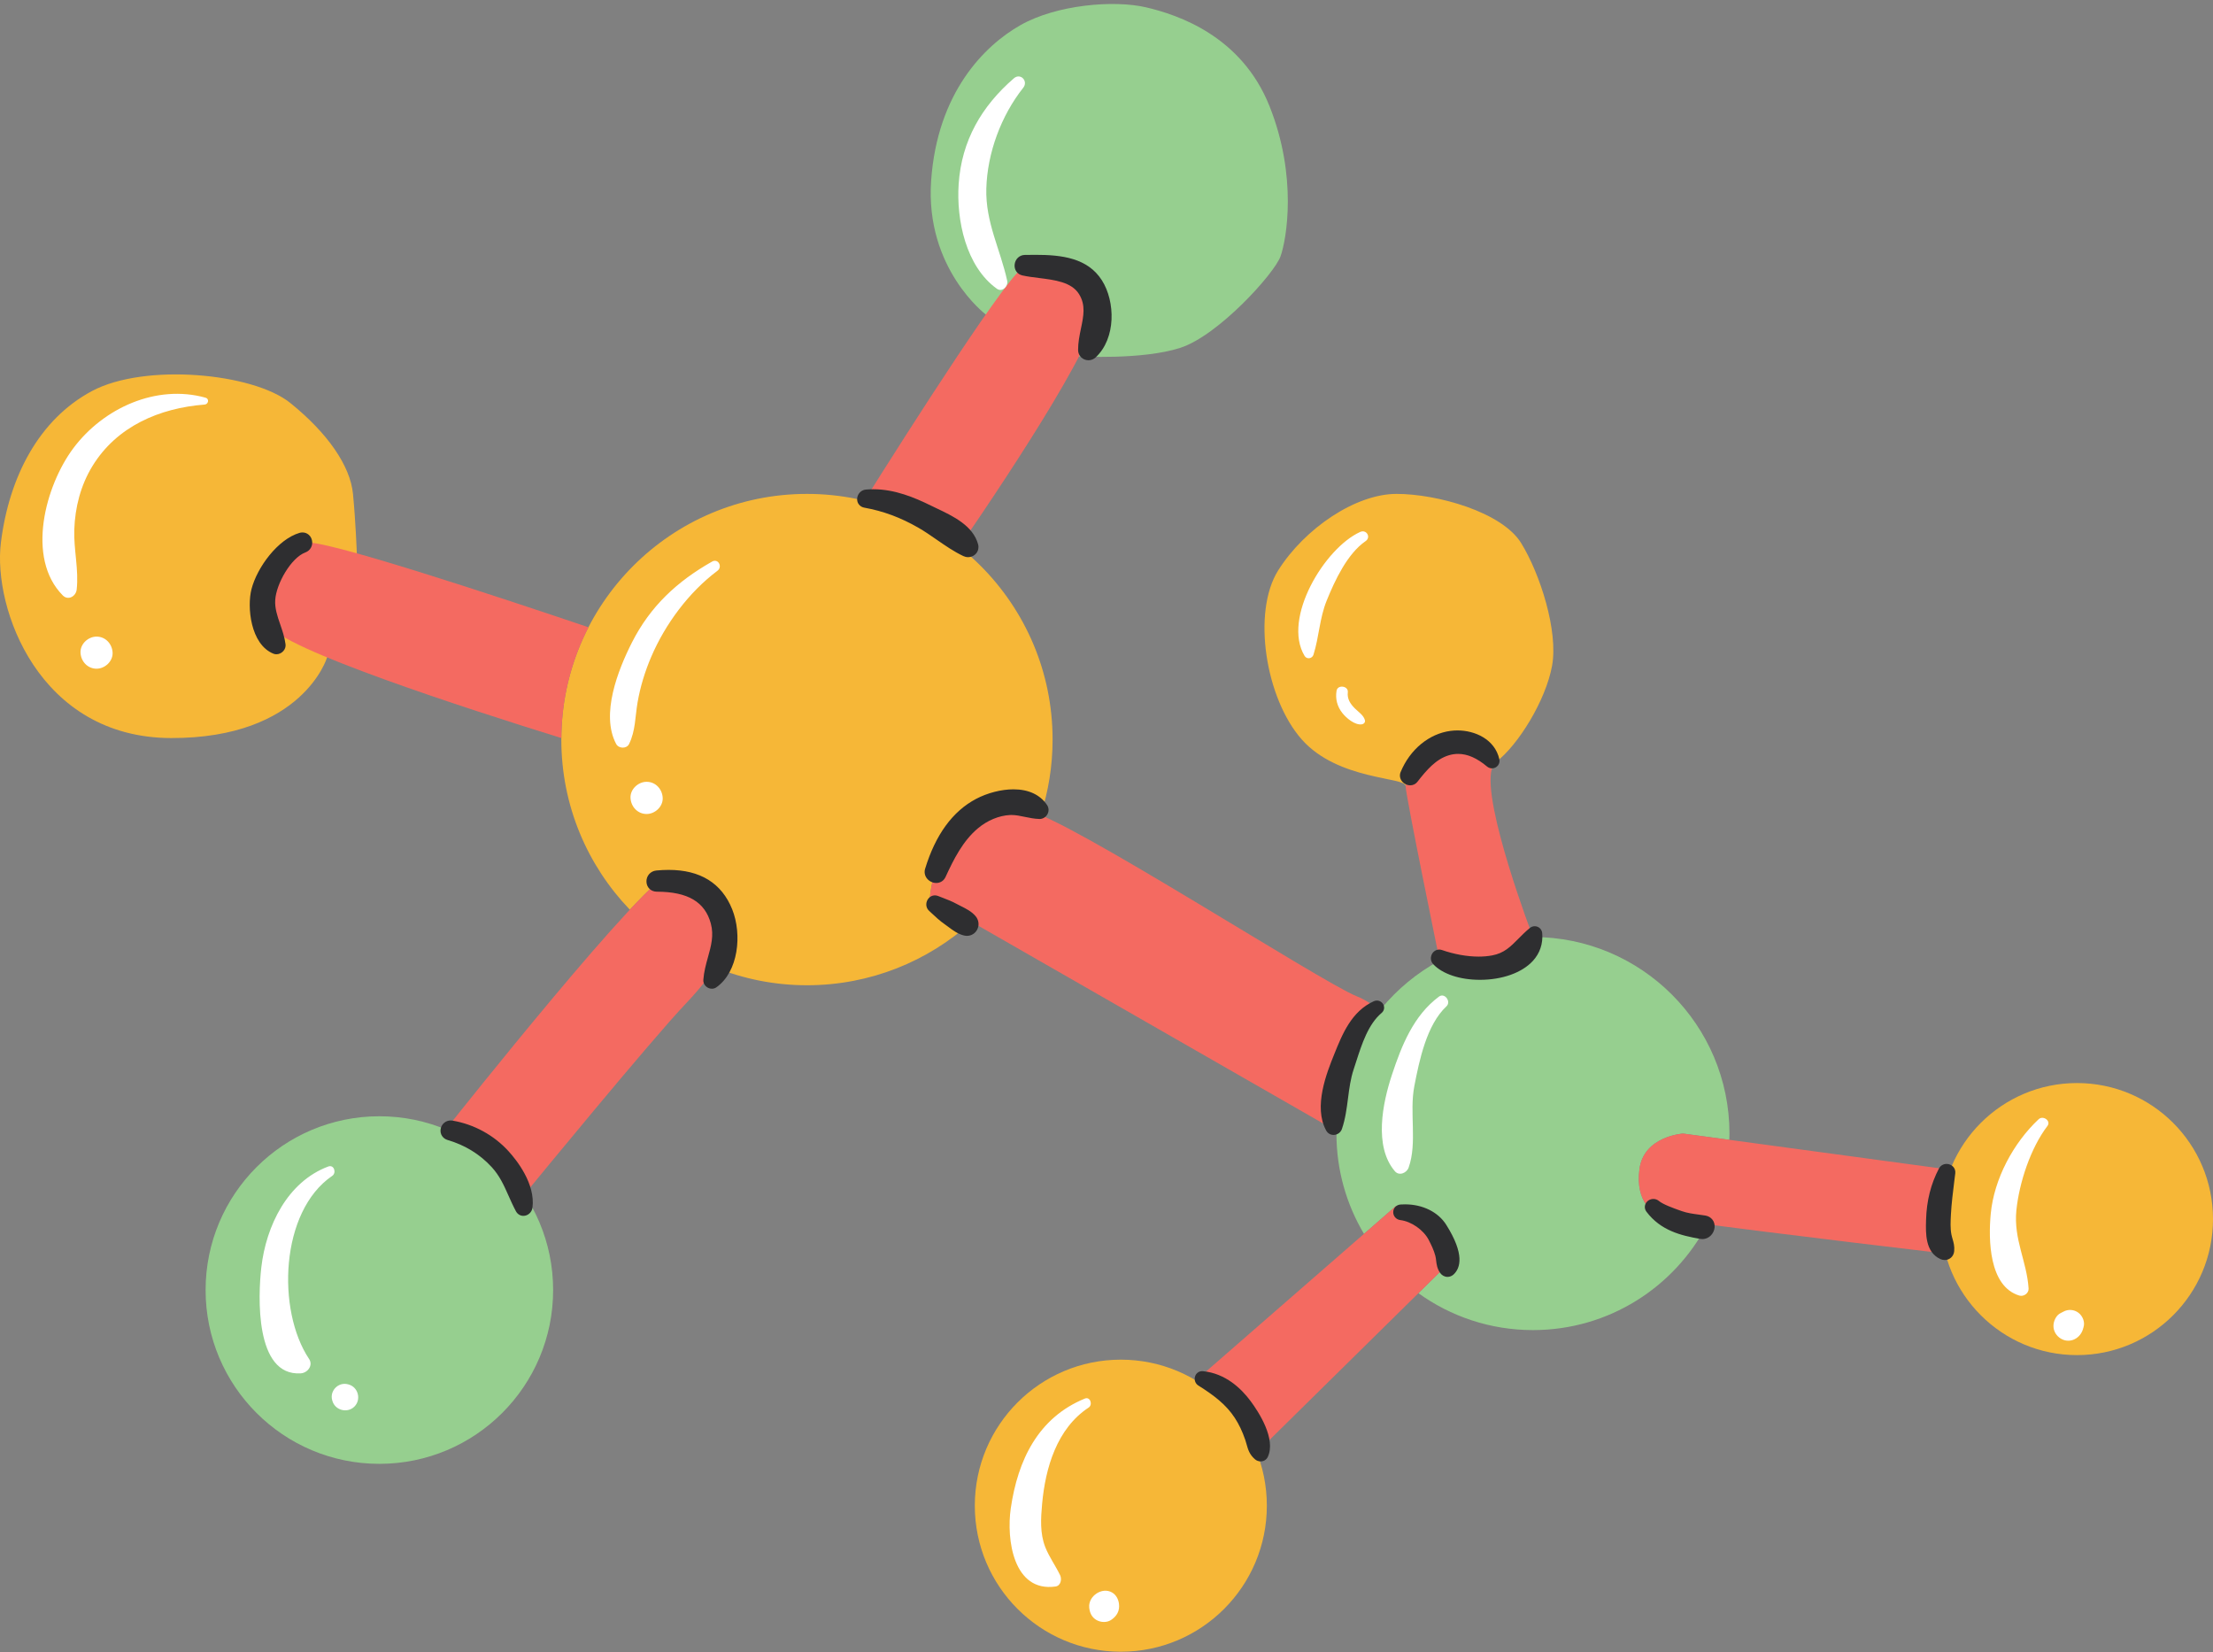 <?xml version="1.0" encoding="UTF-8"?><svg xmlns="http://www.w3.org/2000/svg" xmlns:xlink="http://www.w3.org/1999/xlink" height="373.2" preserveAspectRatio="xMidYMid meet" version="1.0" viewBox="0.0 -0.9 500.0 373.2" width="500.0" zoomAndPan="magnify"><rect x="0.0" y="-0.9" width="500.0" height="373.2" fill="#808080" stroke="none"/><defs><clipPath id="a"><path d="M 0 83 L 500 83 L 500 372.238 L 0 372.238 Z M 0 83"/></clipPath></defs><g><g clip-path="url(#a)" id="change1_1"><path d="M 315.52 110.676 C 306.27 110.676 294.758 118.488 288.797 127.945 C 282.836 137.398 285.922 156.926 294.141 166.176 C 302.363 175.426 317.574 174.602 317.574 176.66 C 317.574 176.66 319.566 166.809 326.664 166.691 C 333.762 166.574 337.039 172.809 337.039 172.809 L 337.055 172.812 C 337.242 172.145 337.52 171.621 337.926 171.316 C 343.062 167.41 349.23 157.336 350.668 149.527 C 352.105 141.715 347.996 128.766 343.68 121.777 C 339.363 114.789 324.77 110.676 315.52 110.676 Z M 253.238 306.258 C 235.016 306.258 220.246 321.027 220.246 339.246 C 220.246 357.469 235.016 372.238 253.238 372.238 C 271.457 372.238 286.227 357.469 286.227 339.246 C 286.227 321.027 271.457 306.258 253.238 306.258 Z M 469.27 243.77 C 452.301 243.77 438.539 257.527 438.539 274.5 C 438.539 291.473 452.301 305.23 469.27 305.23 C 486.242 305.23 500 291.473 500 274.5 C 500 257.527 486.242 243.77 469.27 243.77 Z M 217.473 185.703 C 220.965 182.414 224.871 181.594 232.477 182.414 C 233.07 182.477 233.973 182.766 235.133 183.246 C 236.871 177.867 237.82 172.133 237.82 166.176 C 237.82 135.523 212.973 110.676 182.324 110.676 C 151.672 110.676 126.824 135.523 126.824 166.176 C 126.824 181.098 132.723 194.633 142.305 204.605 C 146.895 199.695 150.352 196.496 151.488 196.598 C 156.219 197.008 162.383 199.062 163.824 205.438 C 164.742 209.512 164.141 213.25 161.496 217.617 C 167.93 220.227 174.957 221.676 182.324 221.676 C 196.633 221.676 209.68 216.254 219.52 207.359 L 210.07 201.941 C 210.895 194.336 213.977 188.992 217.473 185.703 Z M 79.754 110.676 C 80.371 117.051 80.617 124.098 80.617 124.098 L 73.902 147.613 C 73.902 147.613 68.449 165.902 38.645 165.832 C 8.84 165.766 -1.645 136.582 0.203 121.68 C 2.055 106.773 8.84 93.82 20.762 87.449 C 32.684 81.078 57.145 83.34 65.57 90.121 C 73.996 96.906 79.137 104.305 79.754 110.676" fill="#f6b737"/></g><g id="change2_1"><path d="M 380.266 255.18 L 390.715 256.594 C 390.73 256.121 390.75 255.652 390.75 255.18 C 390.75 230.66 370.871 210.781 346.352 210.781 C 321.832 210.781 301.953 230.66 301.953 255.18 C 301.953 263.461 304.227 271.207 308.176 277.844 L 315.312 271.621 C 328.469 272.652 326.824 284.16 326.824 284.984 L 320.473 291.242 C 327.758 296.484 336.691 299.578 346.352 299.578 C 363.477 299.578 378.324 289.879 385.734 275.676 C 379.656 274.867 375.684 274.281 375.336 274.09 C 373.637 273.164 369.477 270.852 370.402 263.297 C 371.324 255.742 380.266 255.18 380.266 255.18 Z M 85.715 251.273 C 64.031 251.273 46.453 268.852 46.453 290.535 C 46.453 312.215 64.031 329.793 85.715 329.793 C 107.398 329.793 124.973 312.215 124.973 290.535 C 124.973 268.852 107.398 251.273 85.715 251.273 Z M 286.844 23.113 C 293.164 38.992 290.699 53.176 289.312 57.027 C 287.926 60.883 275.281 74.91 266.648 77.688 C 258.016 80.461 243.805 79.598 243.805 79.598 L 222.723 70.141 C 222.723 70.141 208.992 59.805 210.379 39.914 C 211.77 20.027 222.406 9.395 230.574 4.77 C 238.746 0.145 251.695 -0.938 258.941 0.758 C 266.188 2.453 280.523 7.234 286.844 23.113" fill="#96cf8f"/></g><g id="change3_1"><path d="M 337.055 172.812 L 337.039 172.809 C 337.039 172.809 333.762 166.574 326.664 166.691 C 319.566 166.809 317.574 176.66 317.574 176.66 C 317.574 178.715 325.266 216.098 325.266 216.098 C 343.512 222.281 346.352 210.781 346.352 210.781 C 346.352 210.781 334.848 180.617 337.055 172.812 Z M 315.312 271.621 L 270.184 310.941 C 276.398 314.672 281.281 320.395 283.957 327.223 L 326.824 284.984 C 326.824 284.16 328.469 272.652 315.312 271.621 Z M 440.633 263.355 L 380.266 255.18 C 380.266 255.18 371.324 255.742 370.402 263.297 C 369.477 270.852 373.637 273.164 375.336 274.09 C 376.441 274.695 413.727 279.254 439.539 282.293 C 438.891 279.805 438.539 277.195 438.539 274.5 C 438.539 270.566 439.285 266.812 440.633 263.355 Z M 301.984 253.914 C 302.266 243.867 305.879 234.656 311.77 227.348 C 310.066 226.004 308.273 224.852 306.477 224.141 C 298.664 221.059 240.082 183.238 232.477 182.414 C 224.871 181.594 220.965 182.414 217.473 185.703 C 213.977 188.992 210.895 194.336 210.07 201.941 L 299.691 253.328 C 299.691 253.328 300.582 253.562 301.984 253.914 Z M 151.488 196.598 C 146.762 196.188 101.953 252.711 101.953 252.711 L 100.418 254.133 C 107.84 257.133 114.133 262.328 118.488 268.926 C 119.32 267.934 119.836 267.309 119.836 267.309 C 119.836 267.309 146.969 234.215 154.984 225.785 C 163 217.359 165.262 211.809 163.824 205.438 C 162.383 199.062 156.219 197.008 151.488 196.598 Z M 248.199 66.691 C 245.426 58.059 234.941 59.699 231.652 59.289 C 229.027 58.961 204.898 96.922 195.289 112.215 C 203.242 114.121 210.523 117.734 216.734 122.648 C 229.516 104.035 250.129 72.684 248.199 66.691 Z M 126.832 165.832 C 105.586 159.242 63.148 145.504 60.844 140.277 C 57.758 133.285 65.57 123.629 69.066 121.777 C 71.691 120.387 112.727 133.965 132.969 140.805 C 129.098 148.316 126.887 156.816 126.832 165.832" fill="#f46a61"/></g><g id="change4_1"><path d="M 469.621 295.68 C 468.625 294.91 467.258 294.812 466.156 295.434 C 465.977 295.535 465.809 295.633 465.621 295.715 C 464.574 296.176 463.953 297.539 463.953 298.621 C 463.953 299.691 464.449 300.625 465.281 301.27 C 467.227 302.77 469.812 301.742 470.57 299.52 L 470.629 299.359 C 470.645 299.309 470.652 299.254 470.664 299.199 C 470.691 299.121 470.711 299.039 470.738 298.957 C 471.133 297.777 470.555 296.402 469.621 295.68 Z M 460.598 251.949 C 454.883 257.316 450.535 265.426 449.785 273.293 C 449.23 279.117 449.371 289.715 456.246 291.781 C 457.227 292.074 458.402 291.254 458.336 290.191 C 457.941 284.023 454.906 279.07 455.578 272.492 C 456.219 266.254 458.793 258.453 462.582 253.48 C 463.477 252.301 461.602 251.008 460.598 251.949 Z M 325.117 224.242 C 319.379 228.512 316.695 235.25 314.5 241.879 C 312.363 248.324 310.367 258.094 315.156 263.691 C 316.133 264.832 317.832 264.078 318.262 262.871 C 320.254 257.258 318.391 250.449 319.551 244.461 C 320.688 238.602 322.324 230.629 326.809 226.434 C 327.938 225.375 326.406 223.277 325.117 224.242 Z M 251.246 358.848 C 248.984 357.547 245.867 359.676 246.094 362.234 C 246.199 363.414 246.652 364.445 247.719 365.066 C 248.688 365.637 250.07 365.703 251.031 365.066 C 252.352 364.191 253.031 362.973 252.816 361.387 C 252.68 360.363 252.172 359.379 251.246 358.848 Z M 245.105 315.047 C 234.562 319.367 229.961 328.938 228.371 339.844 C 227.352 346.855 228.945 358.848 238.484 357.504 C 239.688 357.336 239.945 355.836 239.523 354.953 C 238.484 352.793 237.02 350.797 236.156 348.582 C 234.949 345.504 235.156 342.09 235.453 338.844 C 236.191 330.719 238.777 321.816 245.961 317.082 C 246.949 316.434 246.336 314.543 245.105 315.047 Z M 78.762 311.863 C 78.711 311.852 78.66 311.836 78.613 311.824 C 76.477 311.242 74.469 313.254 75.047 315.387 C 75.062 315.438 75.074 315.488 75.09 315.535 C 75.68 317.707 78.496 318.438 80.078 316.855 C 81.664 315.27 80.934 312.453 78.762 311.863 Z M 75.062 264.738 C 76.078 264.051 75.477 262.133 74.172 262.621 C 64.938 266.074 60.129 276.035 59.043 285.402 C 58.309 291.742 57.527 310.059 67.977 309.348 C 69.492 309.242 70.809 307.559 69.836 306.105 C 62.492 295.125 63.277 272.762 75.062 264.738 Z M 21.816 142.914 C 19.918 142.914 18.102 144.582 18.191 146.539 C 18.277 148.504 19.781 150.164 21.816 150.164 C 23.711 150.164 25.527 148.496 25.441 146.539 C 25.352 144.574 23.848 142.914 21.816 142.914 Z M 46.449 88.945 C 35.324 85.84 23.363 91.277 16.578 100.344 C 10.285 108.746 5.793 125.141 14.18 133.605 C 15.402 134.84 17.156 133.809 17.324 132.301 C 17.832 127.758 16.629 123.281 16.785 118.727 C 16.957 113.695 18.23 108.738 20.867 104.418 C 26.371 95.41 36.039 91.285 46.238 90.492 C 47.094 90.426 47.344 89.195 46.449 88.945 Z M 146.094 175.715 C 144.191 175.715 142.371 177.387 142.457 179.352 C 142.547 181.32 144.055 182.988 146.094 182.988 C 147.996 182.988 149.816 181.316 149.73 179.352 C 149.641 177.383 148.133 175.715 146.094 175.715 Z M 160.887 125.965 C 152.996 130.43 146.922 136.059 142.777 144.242 C 139.633 150.449 135.66 160.5 139.215 167.168 C 139.785 168.242 141.586 168.305 142.137 167.168 C 143.602 164.156 143.484 161.07 144.047 157.801 C 144.656 154.254 145.73 150.766 147.145 147.461 C 150.312 140.07 155.637 132.879 162.098 128.043 C 163.309 127.141 162.27 125.184 160.887 125.965 Z M 306.098 159.121 C 305.07 158.086 304.348 156.98 304.52 155.48 C 304.688 154.043 302.227 153.699 301.98 155.137 C 301.668 156.977 302.129 158.727 303.301 160.195 C 304.199 161.324 306.086 162.926 307.637 162.738 C 308.121 162.68 308.531 162.289 308.379 161.762 C 308.062 160.641 306.891 159.914 306.098 159.121 Z M 307.324 119.266 C 299.289 122.891 289.652 138.797 294.754 147.273 C 295.25 148.102 296.48 147.906 296.762 147.012 C 298.035 142.977 298.125 138.805 299.734 134.816 C 301.586 130.234 304.41 124.184 308.539 121.344 C 309.828 120.453 308.727 118.633 307.324 119.266 Z M 227.566 62.535 C 227.836 63.77 226.441 65.199 225.23 64.328 C 218.242 59.32 216.051 48.816 216.598 40.68 C 217.254 30.883 221.773 23.109 229.07 16.793 C 230.559 15.504 232.379 17.418 231.195 18.914 C 226.184 25.23 223.07 33.652 222.848 41.699 C 222.641 49.328 226 55.367 227.566 62.535" fill="#fff"/></g><g id="change5_1"><path d="M 233.984 56.668 C 233.277 56.668 232.586 56.676 231.914 56.688 L 231.547 56.691 C 230.34 56.707 229.371 57.617 229.246 58.859 C 229.121 60.059 229.844 61.07 231.004 61.324 C 232.152 61.578 233.383 61.734 234.684 61.895 C 238.324 62.348 242.086 62.816 243.785 65.527 C 245.336 68.004 244.824 70.465 244.23 73.312 C 243.906 74.871 243.574 76.484 243.582 78.172 C 243.586 79.469 244.617 80.484 245.93 80.484 C 246.527 80.484 247.098 80.258 247.535 79.852 C 252.184 75.551 252.012 67.203 248.949 62.406 C 245.73 57.363 239.855 56.668 233.984 56.668 Z M 317.434 271.172 C 317.098 271.172 316.766 271.184 316.434 271.207 C 315.5 271.273 314.805 271.988 314.781 272.906 C 314.758 273.824 315.441 274.605 316.371 274.723 C 318.875 275.027 321.637 276.953 322.801 279.207 C 323.352 280.277 323.969 281.523 324.293 282.777 C 324.391 283.145 324.434 283.508 324.48 283.895 C 324.582 284.734 324.699 285.684 325.379 286.66 C 325.77 287.223 326.395 287.559 327.055 287.559 C 327.555 287.559 328.039 287.363 328.418 287.016 C 329.973 285.57 330.953 282.453 326.773 275.809 C 324.945 272.906 321.453 271.172 317.434 271.172 Z M 271.789 308.859 L 271.613 308.852 C 270.859 308.852 270.211 309.344 270 310.078 C 269.777 310.852 270.082 311.684 270.746 312.098 C 274.27 314.309 277.016 316.398 278.984 319.41 C 279.922 320.844 280.695 322.469 281.348 324.367 C 281.477 324.742 281.57 325.086 281.66 325.41 C 281.977 326.535 282.297 327.699 283.562 328.777 C 283.906 329.074 284.371 329.242 284.828 329.242 C 285.527 329.242 286.145 328.859 286.438 328.238 C 288.359 324.148 284.359 318.043 282.551 315.609 C 280.469 312.805 276.91 309.359 271.789 308.859 Z M 311.078 225.133 C 310.848 225.133 310.625 225.184 310.414 225.277 C 305.348 227.562 303.273 232.727 301.434 237.305 C 299.773 241.434 296.688 249.117 299.633 254.496 C 299.973 255.117 300.594 255.488 301.297 255.488 C 302.156 255.488 302.918 254.945 303.195 254.133 C 303.969 251.863 304.273 249.5 304.566 247.215 C 304.848 245.035 305.137 242.785 305.84 240.684 C 306.031 240.109 306.223 239.52 306.414 238.918 C 307.688 234.965 309.129 230.48 312.16 227.93 C 312.672 227.5 312.855 226.824 312.633 226.215 C 312.395 225.566 311.773 225.133 311.078 225.133 Z M 441.539 266 L 441.77 264.137 C 441.832 263.605 441.672 263.098 441.324 262.703 C 440.949 262.281 440.395 262.039 439.805 262.039 C 439.078 262.039 438.422 262.426 438.094 263.047 C 436.25 266.559 435.293 270.359 435.172 274.66 L 435.168 274.793 C 435.086 277.656 434.957 281.98 438.422 283.539 C 438.734 283.68 439.059 283.75 439.387 283.75 C 440.523 283.75 441.422 282.902 441.527 281.738 C 441.629 280.617 441.395 279.805 441.164 279.02 C 441.074 278.699 440.973 278.363 440.898 277.98 C 440.621 276.57 440.707 275.008 440.785 273.48 C 440.918 270.992 441.234 268.453 441.539 266 Z M 346.758 208.34 C 346.359 208.34 345.969 208.48 345.652 208.738 C 344.676 209.535 343.863 210.355 343.078 211.148 C 341.27 212.98 339.84 214.426 337.137 214.934 C 336.191 215.113 335.16 215.203 334.074 215.203 C 331.473 215.203 328.535 214.676 325.809 213.723 C 325.602 213.648 325.391 213.613 325.176 213.613 C 324.438 213.613 323.766 214.07 323.461 214.773 C 323.141 215.508 323.281 216.348 323.812 216.91 C 325.891 219.129 329.836 220.449 334.363 220.449 C 334.363 220.449 334.363 220.449 334.367 220.449 C 339.406 220.449 343.879 218.852 346.336 216.172 C 347.922 214.441 348.648 212.277 348.445 209.91 C 348.367 209.016 347.641 208.34 346.758 208.34 Z M 385.309 273.703 C 384.812 273.621 384.305 273.555 383.793 273.484 C 382.5 273.309 381.164 273.125 380.02 272.715 L 379.574 272.559 C 378.145 272.051 375.746 271.199 374.785 270.391 C 374.449 270.109 374.02 269.953 373.57 269.953 C 372.82 269.953 372.129 270.367 371.812 271.012 C 371.512 271.613 371.59 272.305 372.012 272.859 C 375.242 277.109 379.766 278.211 384.117 278.973 C 384.289 279.004 384.457 279.016 384.621 279.016 C 386.223 279.016 387.289 277.672 387.395 276.375 C 387.508 275.023 386.648 273.926 385.309 273.703 Z M 217.137 203.812 C 216.809 203.648 216.488 203.492 216.188 203.324 C 215.109 202.727 214.008 202.305 212.941 201.898 C 212.605 201.77 212.273 201.645 211.938 201.508 C 211.711 201.418 211.477 201.371 211.238 201.371 C 210.445 201.371 209.734 201.879 209.43 202.664 C 209.125 203.445 209.309 204.301 209.898 204.844 L 210.531 205.434 C 211.426 206.27 212.348 207.137 213.441 207.891 C 213.711 208.078 213.98 208.281 214.258 208.488 C 215.277 209.25 216.438 210.117 217.82 210.438 C 218.039 210.492 218.258 210.516 218.473 210.516 C 219.496 210.516 220.398 209.938 220.832 209.008 C 221.285 208.035 221.133 206.91 220.426 206.07 C 219.535 205.012 218.262 204.375 217.137 203.812 Z M 228.969 177.414 C 226.254 177.414 223.102 178.223 220.535 179.574 C 215.23 182.371 211.355 187.688 209.016 195.371 C 208.793 196.102 208.926 196.871 209.383 197.488 C 209.879 198.16 210.703 198.574 211.531 198.574 C 212.457 198.574 213.242 198.07 213.633 197.219 C 215.473 193.215 217.551 189.07 220.949 186.223 C 223.086 184.43 225.727 183.336 228.199 183.219 C 228.305 183.215 228.41 183.211 228.512 183.211 C 229.508 183.211 230.5 183.418 231.555 183.641 C 232.598 183.855 233.676 184.082 234.883 184.117 C 235.617 184.117 236.301 183.699 236.66 183.031 C 237.016 182.375 236.984 181.59 236.586 180.988 C 235.039 178.652 232.406 177.414 228.969 177.414 Z M 318.625 176.512 C 319.262 176.512 319.852 176.227 320.238 175.73 C 322.312 173.062 324.422 170.594 327.371 169.715 C 328.055 169.512 328.754 169.41 329.441 169.41 C 331.551 169.41 333.691 170.344 335.984 172.27 C 336.301 172.531 336.695 172.676 337.102 172.676 C 337.625 172.676 338.109 172.445 338.434 172.039 C 338.754 171.637 338.871 171.113 338.754 170.594 C 337.734 166.117 333.27 164.109 329.301 164.109 C 328.777 164.109 328.254 164.145 327.742 164.211 C 322.879 164.84 318.555 168.41 316.449 173.527 C 316.188 174.164 316.266 174.867 316.656 175.453 C 317.086 176.098 317.859 176.512 318.625 176.512 Z M 102.246 252.258 C 102.105 252.234 101.965 252.223 101.832 252.223 C 100.676 252.223 99.715 253.059 99.551 254.215 C 99.391 255.32 100.051 256.32 101.148 256.641 C 105.086 257.797 108.441 259.863 111.113 262.777 C 112.891 264.719 113.867 266.906 114.898 269.223 C 115.406 270.367 115.934 271.551 116.574 272.742 C 116.922 273.387 117.551 273.773 118.25 273.773 C 119.273 273.773 120.176 272.965 120.305 271.934 C 120.996 266.535 116.75 261.203 114.891 259.164 C 111.582 255.535 107.094 253.078 102.246 252.258 Z M 68.344 119.383 C 68.109 119.383 67.879 119.418 67.645 119.488 C 62.766 120.945 58.105 127.234 56.82 132.195 C 55.785 136.168 56.578 144.676 61.77 146.77 C 61.984 146.859 62.215 146.902 62.453 146.902 C 63.035 146.902 63.625 146.629 64.027 146.168 C 64.406 145.742 64.582 145.191 64.516 144.66 C 64.309 143.055 63.801 141.574 63.309 140.148 C 62.668 138.281 62.062 136.516 62.184 134.637 C 62.418 130.961 65.77 125.09 69 123.895 C 70.094 123.492 70.711 122.406 70.504 121.258 C 70.309 120.152 69.418 119.383 68.344 119.383 Z M 217.676 124.73 C 218.008 124.887 218.355 124.965 218.719 124.965 C 219.465 124.965 220.172 124.621 220.613 124.047 C 221.039 123.488 221.18 122.766 220.988 122.066 C 219.859 117.84 215.277 115.668 211.598 113.926 C 211.148 113.711 210.711 113.504 210.297 113.301 C 206.605 111.484 202.172 109.625 197.305 109.625 C 196.742 109.625 196.176 109.648 195.605 109.699 C 194.547 109.797 193.707 110.695 193.66 111.785 C 193.617 112.785 194.285 113.605 195.281 113.785 C 199.57 114.559 203.445 115.996 207.488 118.312 C 208.875 119.105 210.27 120.07 211.613 121.004 C 213.551 122.344 215.547 123.73 217.676 124.73 Z M 165.426 204.508 C 167.711 210.199 166.828 218.637 161.863 222.137 C 161.562 222.352 161.207 222.461 160.832 222.461 C 160.297 222.461 159.777 222.234 159.406 221.832 C 159.051 221.449 158.871 220.965 158.91 220.457 C 159.043 218.629 159.508 216.953 159.957 215.332 C 160.66 212.805 161.328 210.414 160.602 207.734 C 159.277 202.84 155.402 200.555 148.406 200.539 C 147.105 200.539 146.117 199.609 146.059 198.328 C 145.996 196.988 146.953 195.883 148.289 195.754 C 149.25 195.66 150.188 195.617 151.074 195.617 C 158.223 195.617 163.051 198.609 165.426 204.508" fill="#2e2e30"/></g></g></svg>